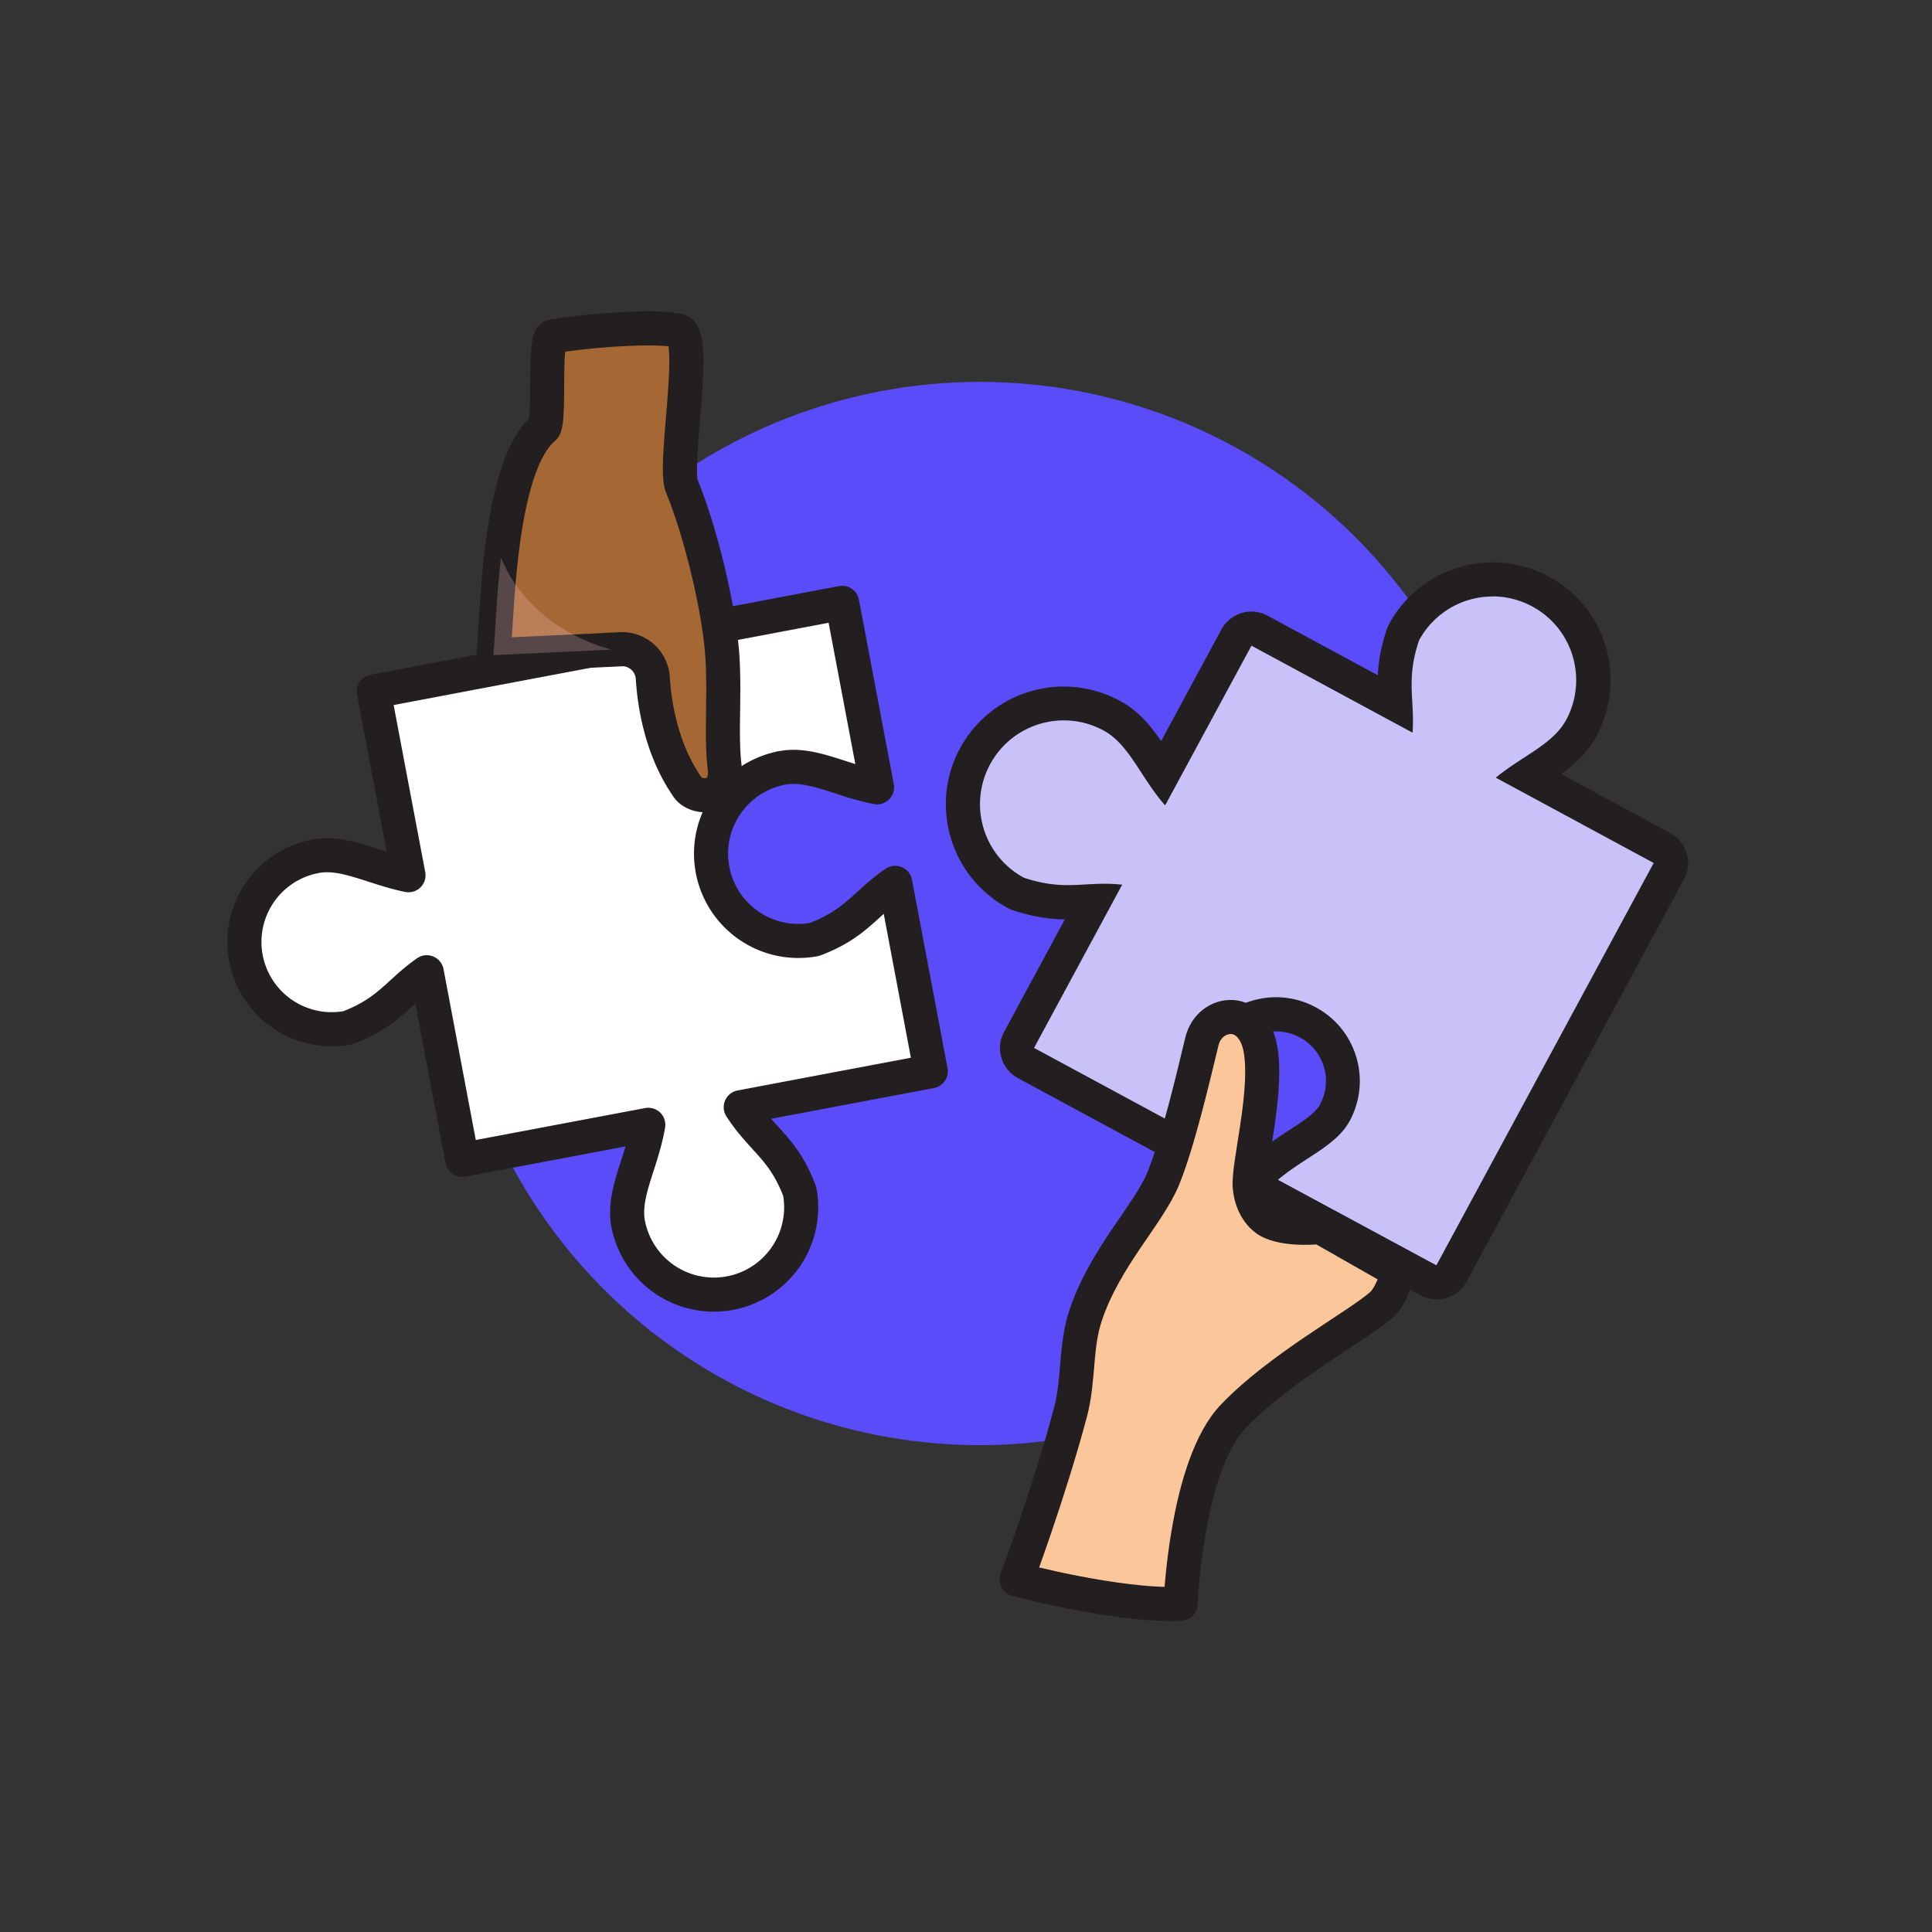 <svg xmlns="http://www.w3.org/2000/svg" viewBox="0 0 170.08 170.08"><rect x="0" y="0" width="170.08" height="170.08" fill="#333333" stroke="none"/><defs><linearGradient id="a" x1="-.66" x2="59.1" y1="1607.72" y2="1600.15" gradientTransform="rotate(104.49 640.509 835.247)" gradientUnits="userSpaceOnUse"><stop offset=".22" stop-color="#fbd4d5"/><stop offset="1" stop-color="#f7a9a7"/></linearGradient></defs><g style="isolation:isolate"><circle cx="86.26" cy="80.42" r="46.8" fill="#5b4cf9"/><path fill="#fff" stroke="#231f20" stroke-linejoin="round" stroke-width="3" d="M78.8 77.72c-2.61 1.79-3.43 3.6-7.09 4.98a7.684 7.684 0 0 1-8.98-6.12c-.77-4.07 1.83-8 5.84-8.92.09-.03.18-.05.29-.06 2.55-.48 5.15 1.09 8.35 1.71l-3.07-16.24-41.24 7.8 3.06 16.18c-3.13-.64-5.67-2.15-8.18-1.67l-.29.06a7.677 7.677 0 0 0-5.84 8.91 7.684 7.684 0 0 0 8.98 6.12c3.59-1.35 4.44-3.13 6.94-4.88l3.12 16.52 16.38-3.09c-.57 3.37-2.27 6.07-1.77 8.72.02.1.04.19.06.28a7.684 7.684 0 0 0 15.04-3.14c-1.43-3.81-3.33-4.53-5.19-7.41l16.73-3.16-3.13-16.59z"/><path fill="#a56835" stroke="#231f20" stroke-miterlimit="10" stroke-width="3" d="M54.64 57.15a2.709 2.709 0 0 1 2.83 2.56c.16 2.51.81 6.35 3.06 9.59.79 1.13 3.62 1.15 3.26-1.79-.33-2.73.02-6.1-.19-9.62-.25-4.09-1.84-10.83-3.57-15.08-.79-1.93 1.45-13.31-.29-13.7-2.3-.52-8.9.09-11.11.52-.81.16-.16 7.55-.77 8.07-4.03 3.42-4.08 16.87-4.42 19.98l11.2-.52z"/><path fill="url(#a)" d="M44.1 49.09c-.42 3.71-.52 7.18-.67 8.58l10.36-.48c-4.31-1.2-8.02-4.04-9.69-8.09z" opacity=".25" style="mix-blend-mode:multiply"/><path fill="#c8c2f9" d="M126.44 112.89c-.25 0-.49-.06-.71-.18l-13.95-7.53a1.497 1.497 0 0 1-.25-2.47c.93-.78 1.91-1.41 2.77-1.98 1.4-.91 2.61-1.7 3.19-2.77 0-.02.09-.18.1-.2 1.4-2.84.31-6.25-2.48-7.75-.86-.46-1.82-.71-2.78-.71-2.12 0-4.07 1.14-5.11 2.97-.63 1.95-.56 3.24-.47 4.74.05.93.1 1.89 0 3.07a1.498 1.498 0 0 1-2.2 1.19l-14.24-7.69c-.35-.19-.61-.51-.72-.89-.11-.38-.07-.79.12-1.14l6.6-12.22c-.22.01-.44.02-.66.04-.54.03-1.07.06-1.62.06-1.51 0-2.85-.22-4.36-.73-.08-.03-.16-.06-.24-.1-2.08-1.12-3.61-3-4.28-5.26-.68-2.27-.43-4.67.69-6.75a8.867 8.867 0 0 1 11.72-3.75c.06.02.2.09.33.17 1.71.92 2.74 2.5 3.83 4.18l.63.96 6.49-12.02a1.485 1.485 0 0 1 1.32-.78c.25 0 .49.06.71.18l11.95 6.46v-.09c-.09-1.68-.19-3.41.67-5.98.03-.08.06-.16.1-.24a8.858 8.858 0 0 1 12.02-3.58 8.838 8.838 0 0 1 3.74 11.72c-.04.09-.11.23-.19.36-.91 1.68-2.56 2.76-4.16 3.8-.17.11-.33.22-.5.33l11.79 6.37c.35.19.61.51.72.89.11.38.07.79-.12 1.14l-19.13 35.42a1.485 1.485 0 0 1-1.32.78z"/><path fill="#231f20" d="M131.39 52.5a7.4 7.4 0 0 1 3.5.89c3.5 1.89 4.85 6.2 3.11 9.74-.04.08-.08.17-.13.25-1.17 2.16-3.83 3.14-6.19 5.08l13.9 7.51-19.13 35.42-13.95-7.53c2.4-2.01 5.13-2.99 6.32-5.19.05-.08.09-.17.13-.25 1.74-3.54.39-7.85-3.11-9.74a7.361 7.361 0 0 0-9.99 2.98c-1.19 3.56-.33 5.26-.58 8.28l-14.24-7.69 7.76-14.37c-.57-.06-1.08-.08-1.58-.08-1.14 0-2.12.12-3.19.12s-2.32-.13-3.88-.65a7.357 7.357 0 0 1-2.98-9.98 7.361 7.361 0 0 1 6.49-3.87c1.1 0 2.2.24 3.25.76.09.04.17.08.25.13 2.28 1.23 3.25 4.13 5.42 6.59l7.6-14.06 14.18 7.66c.21-2.92-.6-4.63.57-8.12a7.361 7.361 0 0 1 6.49-3.87m0-3c-3.82 0-7.32 2.08-9.13 5.44-.08.15-.15.31-.21.48-.52 1.57-.72 2.87-.78 4.01l-9.7-5.24a2.976 2.976 0 0 0-2.29-.23c-.76.23-1.4.75-1.78 1.45l-5.3 9.82c-.93-1.36-2-2.66-3.62-3.54a6.57 6.57 0 0 0-.46-.23c-1.4-.68-2.95-1.03-4.5-1.03-3.82 0-7.31 2.09-9.13 5.44-2.72 5.03-.83 11.33 4.2 14.05.15.08.31.15.48.21 1.57.52 2.99.77 4.55.8l-5.35 9.91c-.38.7-.46 1.52-.23 2.28.23.76.75 1.4 1.45 1.78l14.24 7.69c.44.24.94.36 1.43.36s.98-.12 1.43-.36c.89-.48 1.48-1.38 1.56-2.39.11-1.28.05-2.34 0-3.28-.08-1.41-.14-2.44.36-4.04.79-1.29 2.2-2.09 3.73-2.09.73 0 1.42.18 2.07.53a4.34 4.34 0 0 1 1.84 5.77c-.02.03-.03.06-.04.09l-.03.06c-.4.73-1.46 1.43-2.69 2.23-.9.58-1.91 1.25-2.91 2.08-.76.64-1.16 1.61-1.06 2.6.1.99.68 1.87 1.56 2.34l13.95 7.53a2.976 2.976 0 0 0 2.29.23c.76-.23 1.4-.75 1.78-1.45l19.13-35.42c.38-.7.46-1.52.23-2.28s-.75-1.4-1.45-1.78l-9.6-5.19c1.19-.86 2.3-1.86 3.08-3.28.08-.14.16-.29.23-.45 2.44-5.01.51-11-4.4-13.66-1.51-.82-3.21-1.25-4.92-1.25z"/><path fill="#fac69a" stroke="#231f20" stroke-linejoin="round" stroke-width="3" d="M103.93 141.17s.48-12.16 4.65-16.5 10.86-7.9 13.02-9.79c.97-.85 1.49-2.95 1.49-2.95l-6.87-3.91s-2.65.31-4.3-.41c-.91-.4-1.75-1.48-1.9-3.11-.17-1.89 1.51-7.85 1-11.79-.56-4.33-4.54-3.8-5.21-1.04s-2.1 8.93-3.41 12.09c-1.3 3.16-5.11 6.93-6.81 11.98-.96 2.84-.57 5.64-1.36 8.62-1.9 7.12-4.73 14.68-4.73 14.68s8.84 2.38 14.43 2.15z"/></g></svg>
